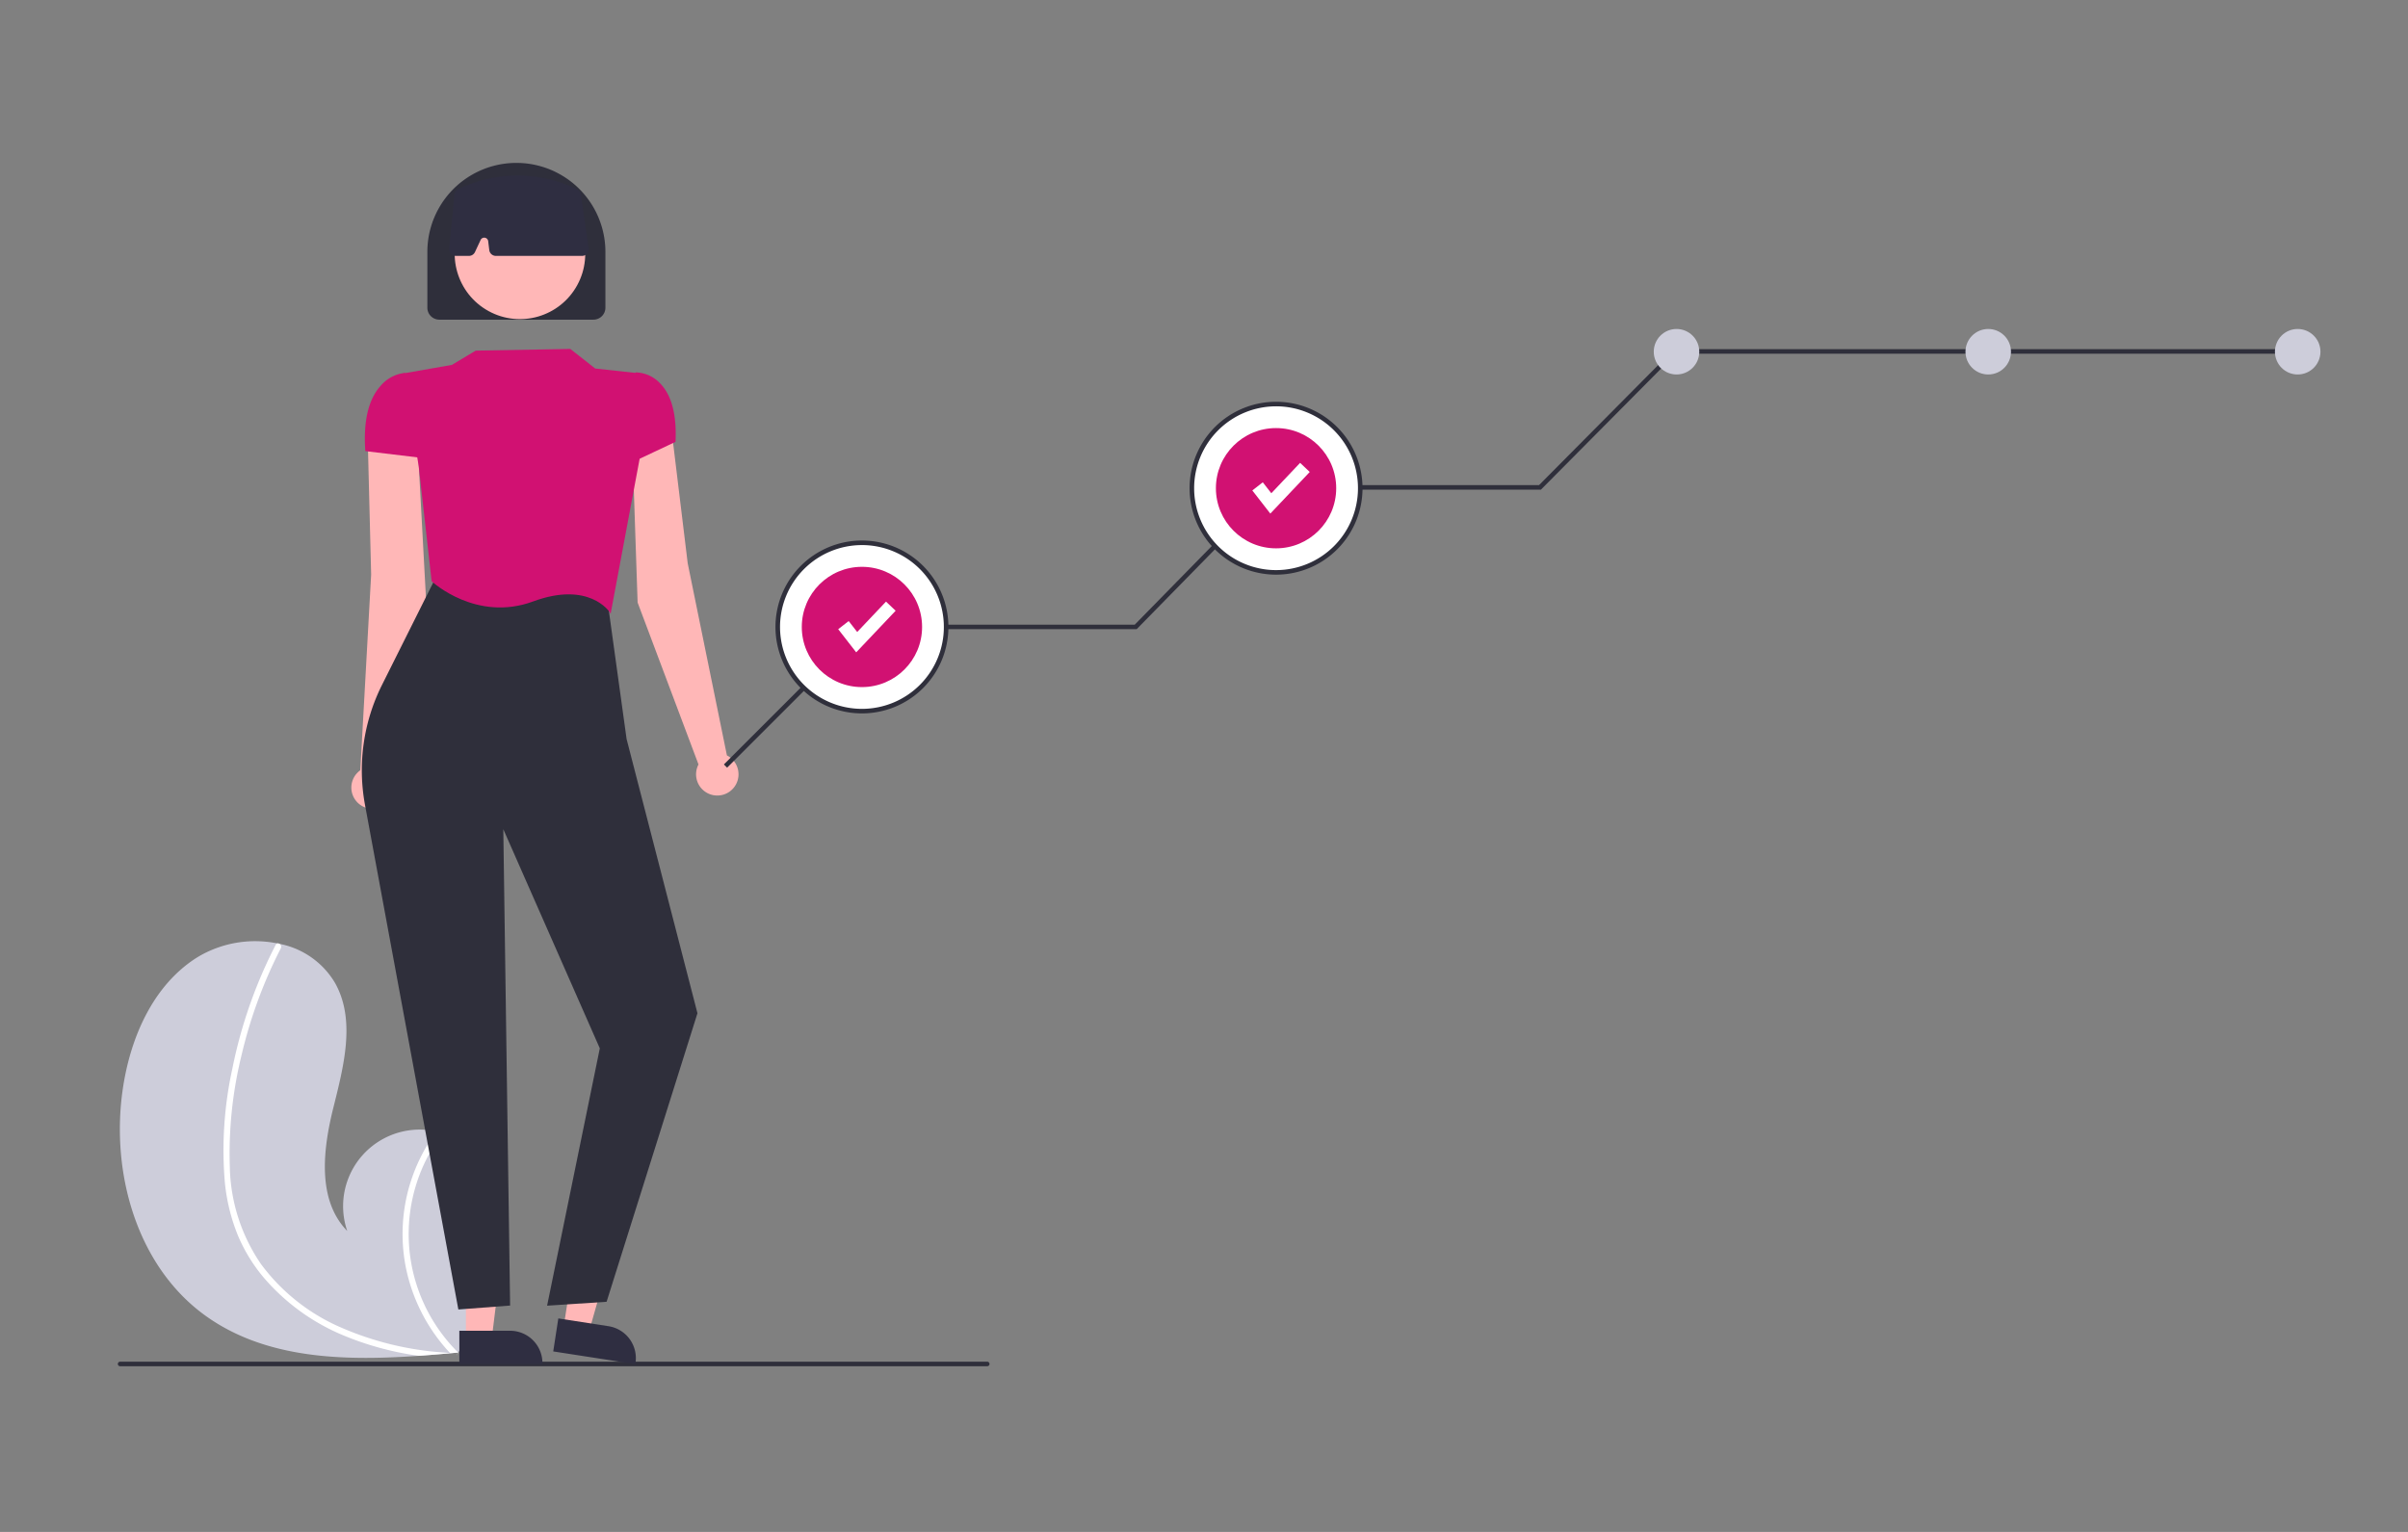 <?xml version="1.0" encoding="UTF-8"?> <svg xmlns="http://www.w3.org/2000/svg" xmlns:xlink="http://www.w3.org/1999/xlink" id="commitment" width="440" height="280" viewBox="0 0 440 280"><rect x="0" y="0" width="440" height="280" fill="#808080" stroke="none"/><defs><clipPath id="clip-path"><rect id="Rectangle_11927" data-name="Rectangle 11927" width="440" height="280" fill="#d11172"></rect></clipPath></defs><rect id="Rectangle_12364" data-name="Rectangle 12364" width="440" height="280" fill="transparent"></rect><g id="Mask_Group_303" data-name="Mask Group 303" clip-path="url(#clip-path)"><g id="undraw_in_progress_re_m1l6" transform="translate(21.555 29.779)"><path id="Path_22941" data-name="Path 22941" d="M132.479,596.083c10.985,7.914,25.222,8.311,38.983,7.339,1.922-.136,3.83-.295,5.72-.466.011,0,.026,0,.038,0,.091-.009.182-.017.269-.022l1.167-.11-.091.174-.287.541c.1-.181.206-.358.309-.539.03-.054.064-.108.094-.163,3.565-6.2,7.1-12.635,8-19.719.932-7.353-1.688-15.678-8.159-19.292a13.057,13.057,0,0,0-2.679-1.122c-.387-.117-.779-.213-1.176-.3A14,14,0,0,0,158.392,580.6c-5.486-5.626-4.463-14.752-2.57-22.38s4.192-16.114.335-22.965a15.143,15.143,0,0,0-10.145-7.132c-.13-.028-.259-.056-.389-.08a20.426,20.426,0,0,0-14.675,2.571c-8.09,5.1-12.245,14.764-13.594,24.232C115.18,570.08,119.989,587.085,132.479,596.083Z" transform="translate(-116.501 -385.388)" fill="#cdcdda"></path><path id="Path_22942" data-name="Path 22942" d="M162.581,572.217a34.727,34.727,0,0,0,2.4,9.785,30.155,30.155,0,0,0,4.681,7.647,38.631,38.631,0,0,0,14.839,10.7,55.6,55.6,0,0,0,13.519,3.633c1.922-.136,3.829-.295,5.72-.466.011,0,.026,0,.038,0,.091-.009.182-.017.269-.023l1.167-.11-.091.174-.287.541c.1-.181.206-.358.309-.539.03-.054.064-.108.094-.163a30.462,30.462,0,0,1-2.836-40.132c-.387-.118-.779-.213-1.176-.3a32.151,32.151,0,0,0-2.932,4.856,31.491,31.491,0,0,0-2.717,19.591,32.2,32.2,0,0,0,8.157,16.059c-.367-.026-.738-.056-1.1-.089a56.454,56.454,0,0,1-19.954-5.084,35.938,35.938,0,0,1-13.463-11.047,32.48,32.48,0,0,1-5.722-17.825,75.226,75.226,0,0,1,2.135-20.366,85.483,85.483,0,0,1,7.183-19.566.615.615,0,0,0-.244-.811.523.523,0,0,0-.389-.08.455.455,0,0,0-.3.257c-.393.766-.778,1.534-1.149,2.309a86.442,86.442,0,0,0-6.768,20.3A69.6,69.6,0,0,0,162.581,572.217Z" transform="translate(-143.057 -385.946)" fill="#fff"></path><path id="Path_22943" data-name="Path 22943" d="M274.834,713.331H116.43a.416.416,0,1,1,0-.831h158.4a.416.416,0,1,1,0,.831Z" transform="translate(-116.014 -493.394)" fill="#2f2f3b"></path><path id="Path_22944" data-name="Path 22944" d="M359.363,360.222l-7.162-35.1L349.054,299.2l-6.971,4.509.963,28.566,11.126,29.6a3.878,3.878,0,1,0,5.191-1.654Z" transform="translate(-248.093 -251.929)" fill="#ffb7b7"></path><path id="Path_22945" data-name="Path 22945" d="M220.217,365.554l1.983-35.765-.657-26.1,9.215,3.448,1.538,28.4-6.7,30.9a3.878,3.878,0,1,1-5.376-.882Z" transform="translate(-175.937 -254.548)" fill="#ffb7b7"></path><path id="Path_22946" data-name="Path 22946" d="M152.924,491.573h4.709l2.24-18.162h-6.949Z" transform="translate(-89.344 -276.585)" fill="#ffb7b7"></path><path id="Path_22947" data-name="Path 22947" d="M266.049,698.9h9.273a5.91,5.91,0,0,1,5.91,5.909V705H266.05Z" transform="translate(-203.671 -485.447)" fill="#2f2e41"></path><path id="Path_22948" data-name="Path 22948" d="M195.822,486.862l4.653.72,4.991-17.606-6.868-1.062Z" transform="translate(-114.407 -273.958)" fill="#ffb7b7"></path><path id="Path_22949" data-name="Path 22949" d="M308.235,693.488l9.164,1.418h0a5.91,5.91,0,0,1,4.937,6.744l-.029.19-15-2.321Z" transform="translate(-227.772 -482.287)" fill="#2f2e41"></path><path id="Path_22950" data-name="Path 22950" d="M240.825,500.266l-.024-.132-17.046-92.164a34.816,34.816,0,0,1,3.076-21.771l10.318-20.635,30.786,4.171,3.633,26.271,12.948,50.117-.013.041-16.589,52.694-10.872.715,9.631-47.037-17.634-40.053,1.244,87.066Z" transform="translate(-178.628 -290.701)" fill="#2f2f3b"></path><path id="Path_22951" data-name="Path 22951" d="M279.362,315.675l-.2-.318c-.036-.057-3.776-5.692-13.952-1.93-10.388,3.841-18.438-3.577-18.518-3.653l-.04-.038L244.3,288.767l-2.777-17.023,8.841-1.551,4.346-2.608,17.284-.308,4.548,3.577,7.467.814.683,15.511,0,.017Z" transform="translate(-189.339 -233.278)" fill="#d11172"></path><path id="Path_22952" data-name="Path 22952" d="M338.5,294.7V281.421l2.1-3.832.086,0a6.294,6.294,0,0,1,4.349,1.976c2.112,2.146,3.069,5.721,2.844,10.627l0,.09Z" transform="translate(-245.998 -239.3)" fill="#d11172"></path><path id="Path_22953" data-name="Path 22953" d="M235.307,293.4l-10.7-1.284-.008-.123c-.365-5.337.566-9.3,2.769-11.775a6.788,6.788,0,0,1,4.386-2.388l.062,0,2.9,2.634Z" transform="translate(-179.407 -239.44)" fill="#d11172"></path><path id="Path_22954" data-name="Path 22954" d="M282.339,214.148H254.176a2.188,2.188,0,0,1-2.185-2.185v-10.2a16.266,16.266,0,0,1,32.533,0v10.2A2.188,2.188,0,0,1,282.339,214.148Z" transform="translate(-195.457 -185.5)" fill="#2f2f3b"></path><circle id="Ellipse_488" data-name="Ellipse 488" cx="11.926" cy="11.926" r="11.926" transform="translate(57.269 21.367) rotate(-61.337)" fill="#ffb7b7"></circle><path id="Path_22955" data-name="Path 22955" d="M285.842,205.733H270.1a1.216,1.216,0,0,1-1.2-1.064l-.2-1.631a.728.728,0,0,0-1.383-.218l-1.032,2.212a1.218,1.218,0,0,1-1.1.7h-2.392a1.214,1.214,0,0,1-1.208-1.33l.943-9.85a1.223,1.223,0,0,1,.694-.989,24.622,24.622,0,0,1,21.734.013,1.216,1.216,0,0,1,.687.932l1.413,9.837a1.213,1.213,0,0,1-1.2,1.386Z" transform="translate(-201.052 -188.739)" fill="#2f2e41"></path><path id="Path_22956" data-name="Path 22956" d="M266.893,158.365l-.588-.588,25.553-25.554h49.52l24.985-25.5h48.881l24.661-24.853H554.7V82.7H440.252l-24.661,24.853H366.713l-24.985,25.5H292.2Z" transform="translate(-155.586 -47.831)" fill="#2f2f3b"></path><circle id="Ellipse_489" data-name="Ellipse 489" cx="15.383" cy="15.383" r="15.383" transform="translate(196.228 44.071)" fill="#fff"></circle><circle id="Ellipse_490" data-name="Ellipse 490" cx="4.158" cy="4.158" r="4.158" transform="translate(280.627 30.351)" fill="#cdcdda"></circle><circle id="Ellipse_491" data-name="Ellipse 491" cx="4.158" cy="4.158" r="4.158" transform="translate(394.13 30.351)" fill="#cdcdda"></circle><circle id="Ellipse_492" data-name="Ellipse 492" cx="4.158" cy="4.158" r="4.158" transform="translate(337.586 30.351)" fill="#cdcdda"></circle><path id="Path_22957" data-name="Path 22957" d="M602.785,322.1a15.8,15.8,0,1,1,15.8-15.8A15.8,15.8,0,0,1,602.785,322.1Zm0-30.766A14.967,14.967,0,1,0,617.753,306.3,14.967,14.967,0,0,0,602.785,291.332Z" transform="translate(-391.174 -246.845)" fill="#2f2f3b"></path><circle id="Ellipse_493" data-name="Ellipse 493" cx="10.991" cy="10.991" r="10.991" transform="translate(200.62 48.463)" fill="#d11172"></circle><path id="Path_22958" data-name="Path 22958" d="M501.83,141.133l-3.289-4.23,1.913-1.488,1.558,2,5.262-5.555,1.76,1.667Z" transform="translate(-291.267 -77.04)" fill="#fff"></path><circle id="Ellipse_494" data-name="Ellipse 494" cx="15.383" cy="15.383" r="15.383" transform="translate(120.559 69.432)" fill="#fff"></circle><path id="Path_22959" data-name="Path 22959" d="M420.785,383.1a15.8,15.8,0,1,1,15.8-15.8A15.8,15.8,0,0,1,420.785,383.1Zm0-30.766A14.967,14.967,0,1,0,435.753,367.3,14.967,14.967,0,0,0,420.785,352.332Z" transform="translate(-284.843 -282.484)" fill="#2f2f3b"></path><circle id="Ellipse_495" data-name="Ellipse 495" cx="10.991" cy="10.991" r="10.991" transform="translate(124.951 73.824)" fill="#d11172"></circle><path id="Path_22960" data-name="Path 22960" d="M319.831,202.133l-3.29-4.23,1.913-1.488,1.558,2,5.262-5.555,1.76,1.667Z" transform="translate(-184.936 -112.678)" fill="#fff"></path></g></g></svg> 